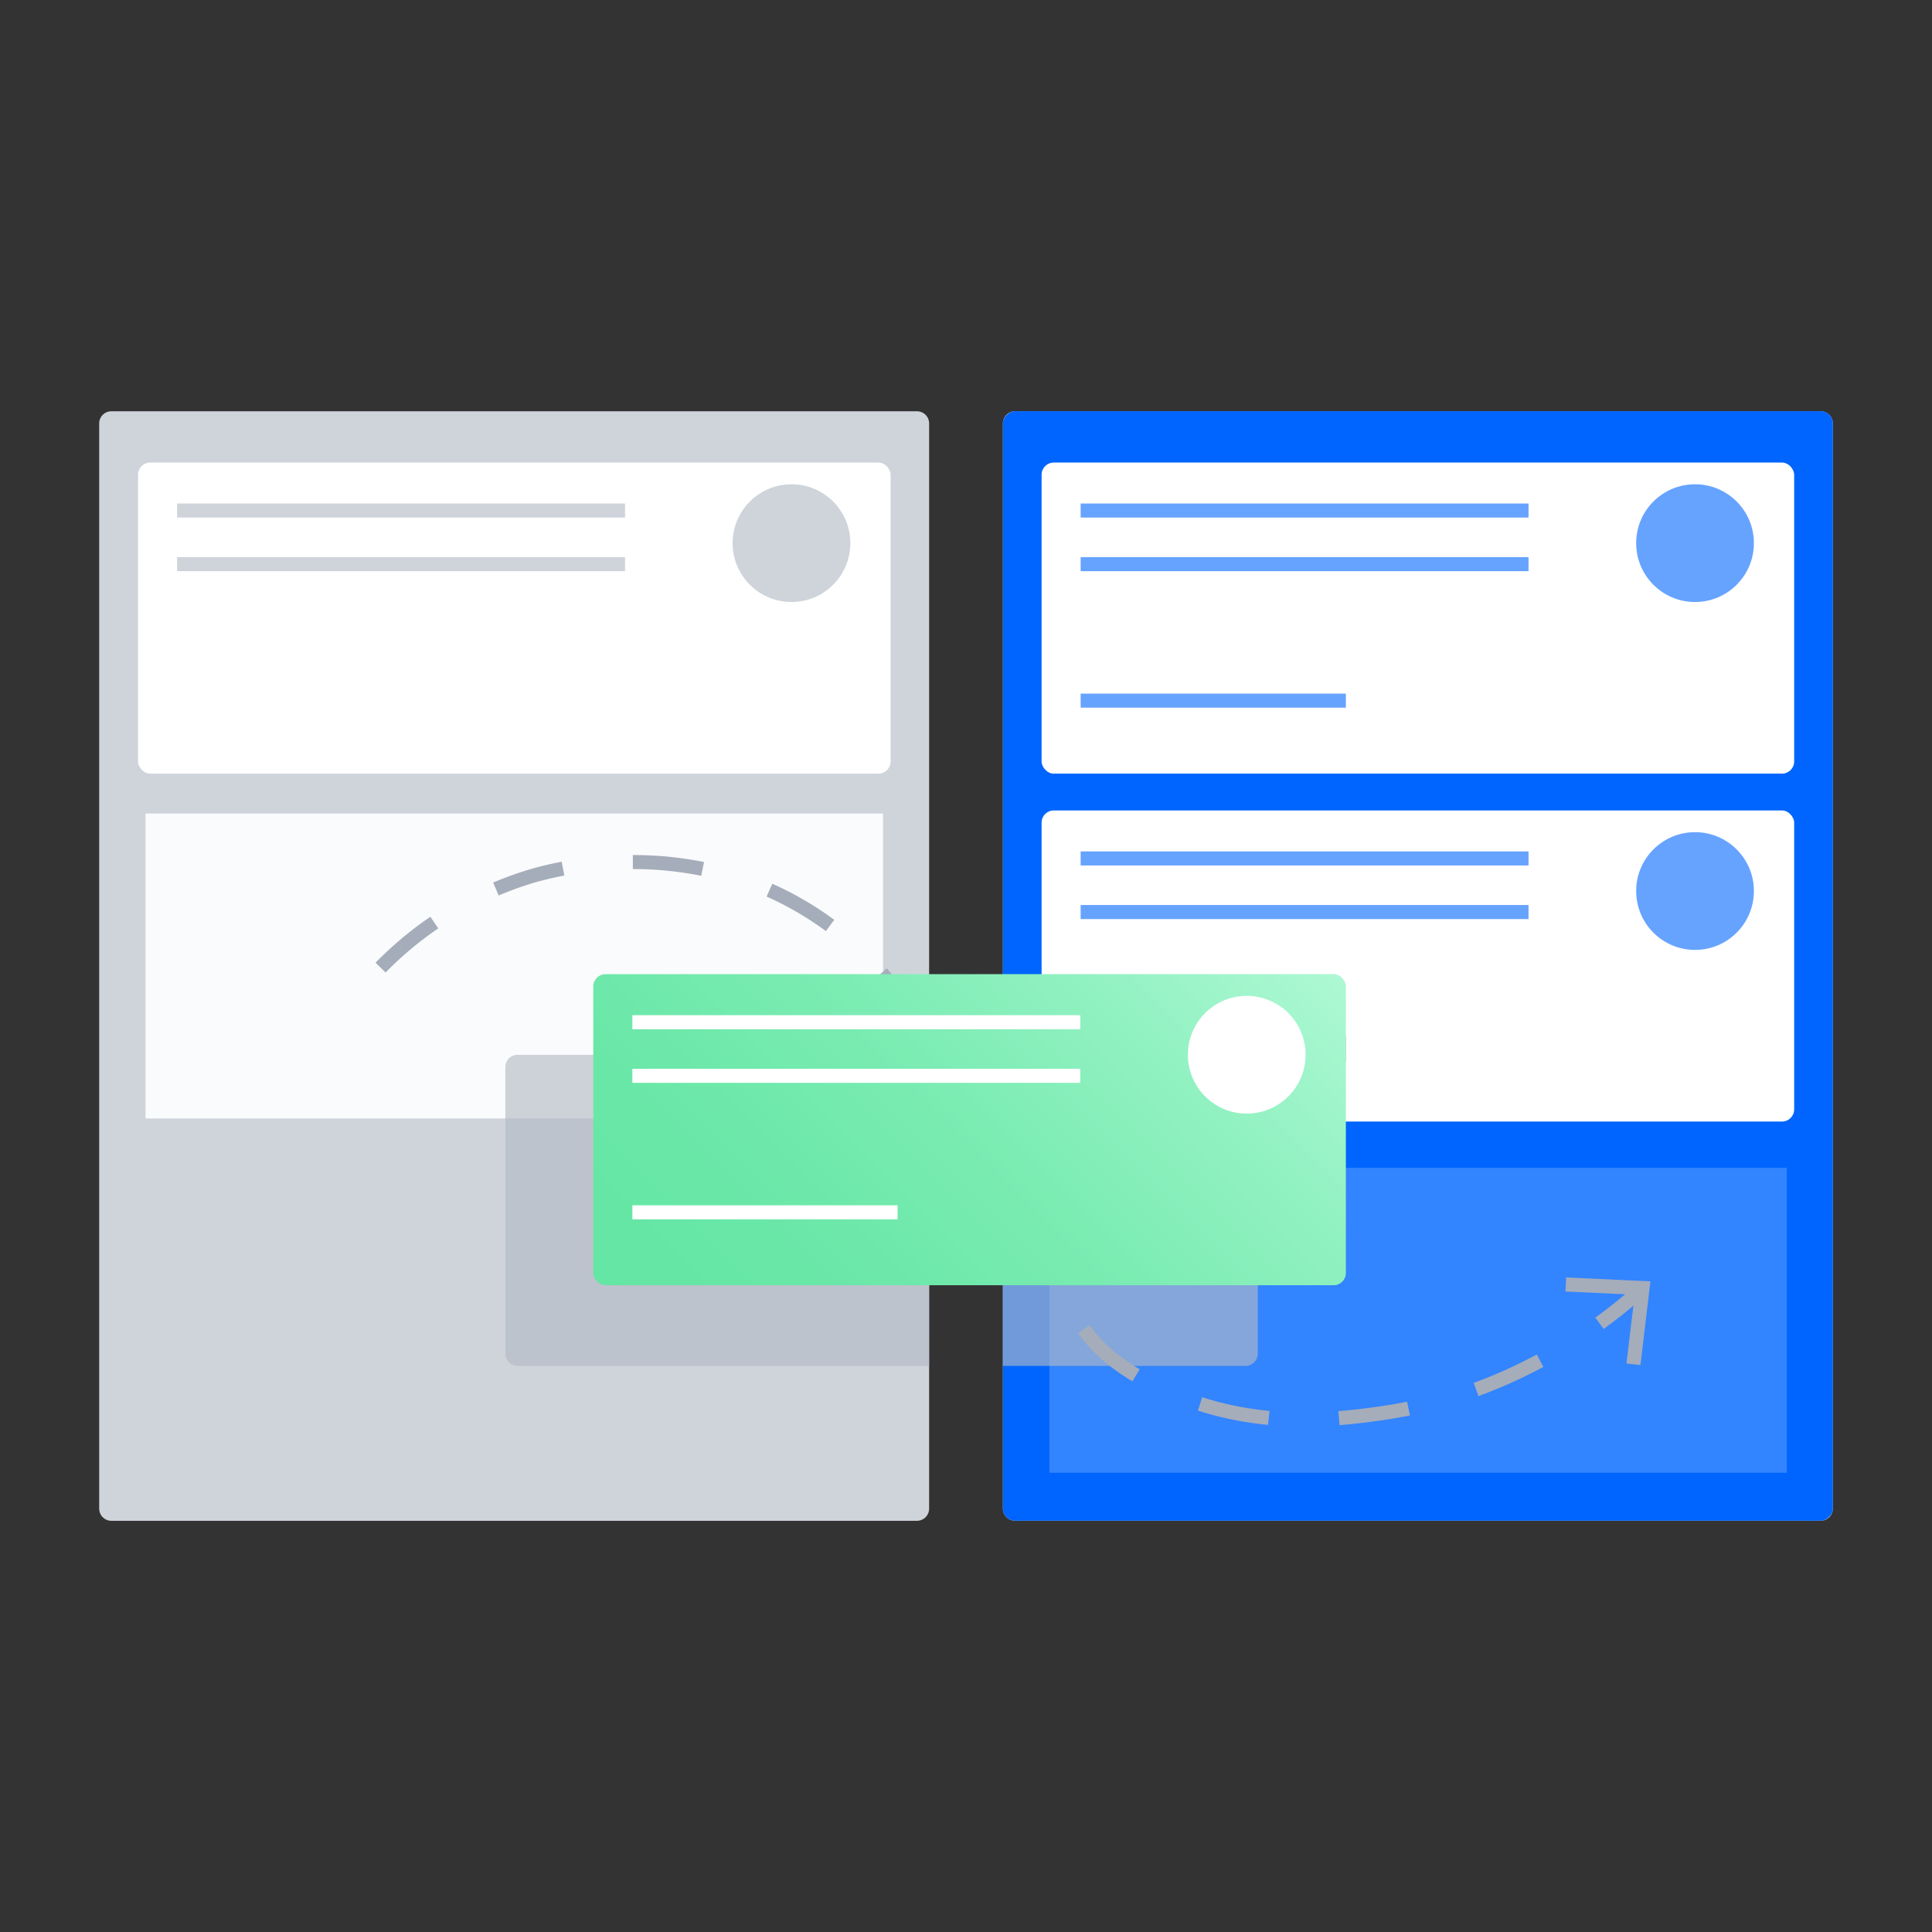 <svg xmlns="http://www.w3.org/2000/svg" xmlns:xlink="http://www.w3.org/1999/xlink" width="275" height="275" viewBox="0 0 275 275"><rect x="0" y="0" width="275" height="275" fill="#333333" stroke="none"/><defs><linearGradient id="linear-gradient" x1="100.67" y1="198.15" x2="175.35" y2="123.46" gradientUnits="userSpaceOnUse"><stop offset="0" stop-color="#64e6a4"/><stop offset="0.21" stop-color="#69e7a7"/><stop offset="0.47" stop-color="#78ebb1"/><stop offset="0.75" stop-color="#91f1c1"/><stop offset="1" stop-color="#adf8d3"/></linearGradient></defs><title>Spot-ALL-Clipped-newlogo copy</title><g style="isolation:isolate"><g id="Software"><path id="_Compound_Path_" data-name="&lt;Compound Path&gt;" d="M130.52,216.47H15.85a1.73,1.73,0,0,1-1.73-1.73V60.27a1.73,1.73,0,0,1,1.73-1.73H130.52a1.73,1.73,0,0,1,1.73,1.73V214.73A1.73,1.73,0,0,1,130.52,216.47Zm130.37-1.73V60.27a1.73,1.73,0,0,0-1.73-1.73H144.48a1.73,1.73,0,0,0-1.73,1.73V214.73a1.73,1.73,0,0,0,1.73,1.73H259.15A1.73,1.73,0,0,0,260.89,214.73Z" style="fill:#cfd4db"/><rect x="122.85" y="78.43" width="157.93" height="118.14" rx="1.73" ry="1.73" transform="translate(339.32 -64.32) rotate(90)" style="fill:#0065ff"/><rect x="148.26" y="65.84" width="107.12" height="44.28" rx="1.73" ry="1.73" style="fill:#fff"/><circle cx="241.27" cy="77.31" r="8.38" style="fill:#66a3ff"/><line x1="153.82" y1="72.67" x2="217.57" y2="72.67" style="fill:none;stroke:#66a3ff;stroke-width:2px"/><line x1="153.82" y1="80.3" x2="217.57" y2="80.3" style="fill:none;stroke:#66a3ff;stroke-width:2px"/><line x1="153.82" y1="99.73" x2="191.57" y2="99.73" style="fill:none;stroke:#66a3ff;stroke-width:2px"/><rect x="148.26" y="115.36" width="107.12" height="44.28" rx="1.73" ry="1.73" style="fill:#fff"/><circle cx="241.27" cy="126.83" r="8.38" style="fill:#66a3ff"/><line x1="153.82" y1="122.19" x2="217.57" y2="122.19" style="fill:none;stroke:#66a3ff;stroke-width:2px"/><line x1="153.82" y1="129.82" x2="217.57" y2="129.82" style="fill:none;stroke:#66a3ff;stroke-width:2px"/><rect x="149.37" y="166.23" width="104.97" height="43.4" style="fill:#3384ff"/><rect x="19.65" y="65.84" width="107.12" height="44.28" rx="1.73" ry="1.73" style="fill:#fff"/><circle cx="112.66" cy="77.31" r="8.38" style="fill:#cfd4db"/><line x1="25.21" y1="72.67" x2="88.97" y2="72.67" style="fill:none;stroke:#cfd4db;stroke-width:2px"/><line x1="25.21" y1="80.3" x2="88.97" y2="80.3" style="fill:none;stroke:#cfd4db;stroke-width:2px"/><rect x="20.72" y="115.8" width="104.97" height="43.4" style="fill:#fafbfc"/><path d="M177.3,150.14H142.75v44.28H177.3a1.73,1.73,0,0,0,1.73-1.73V151.87A1.73,1.73,0,0,0,177.3,150.14Z" style="fill:#b3bac5;opacity:0.63;mix-blend-mode:multiply"/><path d="M132.25,150.14H73.66a1.73,1.73,0,0,0-1.73,1.73v40.82a1.73,1.73,0,0,0,1.73,1.73h58.6Z" style="fill:#b3bac5;opacity:0.63;mix-blend-mode:multiply"/><line x1="153.82" y1="149.26" x2="191.57" y2="149.26" style="fill:none;stroke:#97a0af;stroke-width:3.622px"/><g style="mix-blend-mode:multiply"><path d="M147.7,170.41c3.71,11.79,3,19.51,15.56,26.23,12.93,6.9,25.33,5.71,33.73,4.47,17.5-2.58,29.86-11.57,36.33-17.28" style="fill:none;stroke:#a5adba;stroke-miterlimit:10;stroke-width:2px;stroke-dasharray:10,10"/><polygon points="233.5 194.31 231.51 194.08 232.68 184.29 222.83 183.83 222.93 181.83 234.92 182.39 233.5 194.31" style="fill:#a5adba"/></g><g style="mix-blend-mode:multiply"><path d="M54.17,137.73A50.37,50.37,0,0,1,76,124.61c3.6-1,22.47-6,40.25,5.79,16.37,10.86,20.12,28.16,21,34.47" style="fill:none;stroke:#a5adba;stroke-miterlimit:10;stroke-width:2px;stroke-dasharray:10,10"/><polygon points="127.93 159.74 129.14 158.15 136.98 164.13 142.38 155.88 144.05 156.98 137.47 167.03 127.93 159.74" style="fill:#a5adba"/></g><rect id="_Rectangle_" data-name="&lt;Rectangle&gt;" x="84.45" y="138.66" width="107.12" height="44.28" rx="1.73" ry="1.73" style="fill:url(#linear-gradient)"/><circle cx="177.46" cy="150.13" r="8.38" style="fill:#fff"/><line x1="90.01" y1="145.5" x2="153.77" y2="145.5" style="fill:none;stroke:#fff;stroke-width:2px"/><line x1="90.01" y1="153.13" x2="153.77" y2="153.13" style="fill:none;stroke:#fff;stroke-width:2px"/><line x1="90.01" y1="172.56" x2="127.76" y2="172.56" style="fill:none;stroke:#fff;stroke-width:2px"/></g></g></svg>